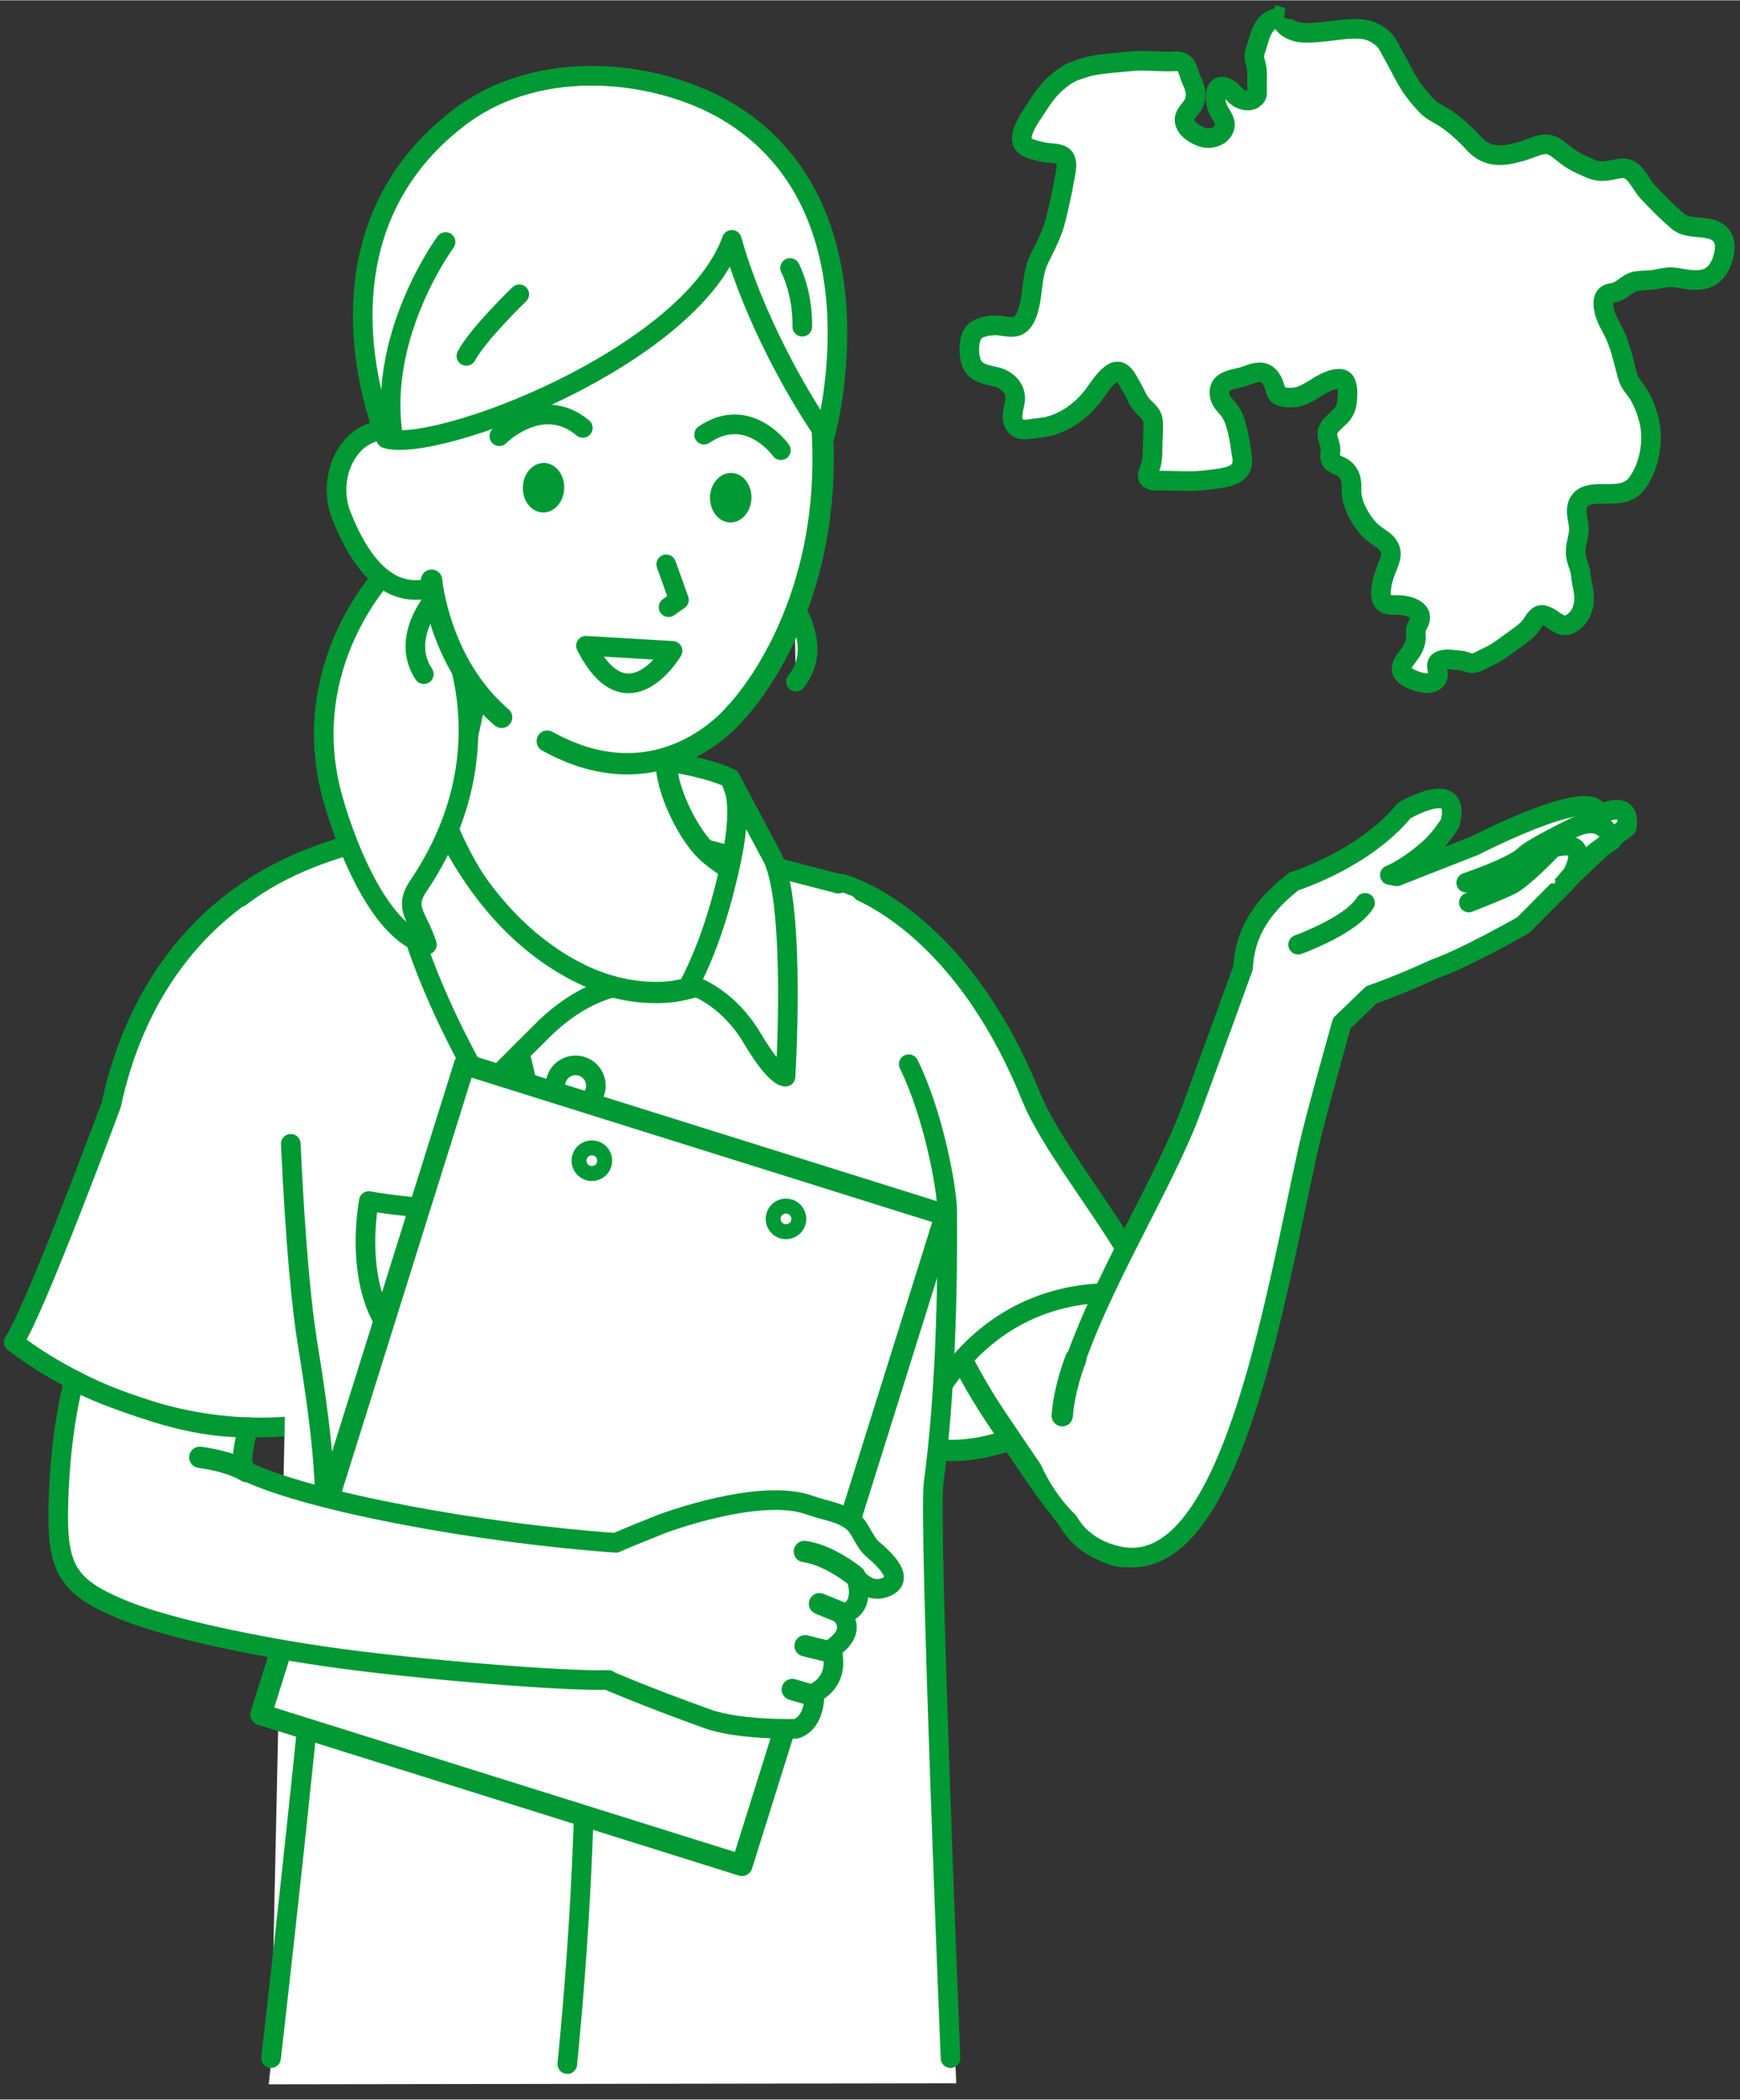 <svg width="640px" height="772px" id="ehVmcWsQa3z1" xmlns="http://www.w3.org/2000/svg" xmlns:xlink="http://www.w3.org/1999/xlink" viewBox="0 0 204 246" shape-rendering="geometricPrecision" text-rendering="geometricPrecision" project-id="668aa53a5eee47df880adc295bb4e0ee" export-id="c2ff9f0a29c144678fca867ff1ad9ff0" cached="false">
<rect x="0" y="0" width="204" height="246" fill="#333333" stroke="none"/>
<style><![CDATA[
#ehVmcWsQa3z10_tr {animation: ehVmcWsQa3z10_tr__tr 8000ms linear infinite normal forwards}@keyframes ehVmcWsQa3z10_tr__tr { 0% {transform: translate(132.064px,174.032px) rotate(0deg)} 11.25% {transform: translate(132.064px,174.032px) rotate(0deg);animation-timing-function: cubic-bezier(0.445,0.05,0.55,0.95)} 15% {transform: translate(132.064px,174.032px) rotate(4.339deg);animation-timing-function: cubic-bezier(0.445,0.05,0.55,0.95)} 18.75% {transform: translate(132.064px,174.032px) rotate(0deg);animation-timing-function: cubic-bezier(0.445,0.05,0.55,0.95)} 22.5% {transform: translate(132.064px,174.032px) rotate(4.339deg);animation-timing-function: cubic-bezier(0.445,0.05,0.55,0.95)} 26.25% {transform: translate(132.064px,174.032px) rotate(0deg);animation-timing-function: cubic-bezier(0.445,0.05,0.55,0.95)} 61.25% {transform: translate(132.064px,174.032px) rotate(0deg);animation-timing-function: cubic-bezier(0.445,0.05,0.55,0.95)} 65% {transform: translate(132.064px,174.032px) rotate(4.339deg);animation-timing-function: cubic-bezier(0.445,0.05,0.55,0.95)} 68.75% {transform: translate(132.064px,174.032px) rotate(0deg);animation-timing-function: cubic-bezier(0.445,0.05,0.55,0.95)} 72.5% {transform: translate(132.064px,174.032px) rotate(4.339deg);animation-timing-function: cubic-bezier(0.445,0.05,0.55,0.95)} 76.25% {transform: translate(132.064px,174.032px) rotate(0deg)} 100% {transform: translate(132.064px,174.032px) rotate(0deg)}} #ehVmcWsQa3z43_tr {animation: ehVmcWsQa3z43_tr__tr 8000ms linear infinite normal forwards}@keyframes ehVmcWsQa3z43_tr__tr { 0% {transform: translate(68.7px,88.45px) rotate(0deg)} 13.75% {transform: translate(68.7px,88.45px) rotate(0deg)} 17.5% {transform: translate(68.7px,88.45px) rotate(5.87deg)} 21.25% {transform: translate(68.7px,88.45px) rotate(0deg)} 25% {transform: translate(68.7px,88.45px) rotate(5.87deg)} 28.75% {transform: translate(68.7px,88.45px) rotate(0deg)} 63.75% {transform: translate(68.7px,88.45px) rotate(0deg)} 67.5% {transform: translate(68.7px,88.45px) rotate(5.87deg)} 71.25% {transform: translate(68.7px,88.45px) rotate(0deg)} 75% {transform: translate(68.7px,88.45px) rotate(5.87deg)} 78.75% {transform: translate(68.7px,88.45px) rotate(0deg)} 100% {transform: translate(68.7px,88.45px) rotate(0deg)}} #ehVmcWsQa3z67_to {animation: ehVmcWsQa3z67_to__to 8000ms linear infinite normal forwards}@keyframes ehVmcWsQa3z67_to__to { 0% {transform: translate(157.927px,41.011px);animation-timing-function: cubic-bezier(0.445,0.05,0.55,0.95)} 12.5% {transform: translate(157.927px,45.011px);animation-timing-function: cubic-bezier(0.445,0.05,0.55,0.95)} 25% {transform: translate(157.927px,41.011px);animation-timing-function: cubic-bezier(0.445,0.05,0.55,0.95)} 37.5% {transform: translate(157.927px,45.011px);animation-timing-function: cubic-bezier(0.445,0.05,0.55,0.95)} 50% {transform: translate(157.927px,41.011px);animation-timing-function: cubic-bezier(0.445,0.05,0.55,0.95)} 62.5% {transform: translate(157.927px,45.011px);animation-timing-function: cubic-bezier(0.445,0.05,0.55,0.95)} 75% {transform: translate(157.927px,41.011px);animation-timing-function: cubic-bezier(0.445,0.05,0.55,0.95)} 87.5% {transform: translate(157.927px,45.011px);animation-timing-function: cubic-bezier(0.445,0.05,0.55,0.95)} 100% {transform: translate(157.927px,41.011px)}}
]]></style>
<g><g><path d="M107.1,168.31c1.16,2.29,7.95,2.38,14.66-1.04c6.72-3.41,14.4-13,13.23-15.29s-10.59-4.47-17.63-1.79c-12.66,4.82-11.43,15.83-10.26,18.12" fill="#fff" stroke-width="0"/><path d="M107.1,168.31c1.16,2.29,7.95,2.38,14.66-1.04c6.72-3.41,14.4-13,13.23-15.29s-10.59-4.47-17.63-1.79c-12.66,4.82-11.43,15.83-10.26,18.12Z" fill="none" stroke="#093" stroke-width="2.5" stroke-linecap="round" stroke-linejoin="round"/><path d="M117.29,166.84c6.19,9.08,11.01,17.16,16.18,15.27c5.16-1.89,7.08-12.11,2.51-22.1-13.13-28.71-16.65-24.63-21.81-22.75-5.16,1.89-9.29,11.39,3.12,29.58" fill="#fff" stroke-width="0"/><path d="M117.29,166.84c6.19,9.08,11.01,17.16,16.18,15.27c5.16-1.89,7.08-12.11,2.51-22.1-13.13-28.71-16.65-24.63-21.81-22.75-5.16,1.89-9.29,11.39,3.12,29.58Z" fill="none" stroke="#093" stroke-width="2.5" stroke-linecap="round" stroke-linejoin="round"/><path d="M98.69,103.53c0,0,13.43,3.34,22.17,24.89c2.69,6.64,10.76,15.79,14.14,23.57c0,0-18.52-4.91-27.54,15.92l-8.77-64.38Z" fill="#fff" stroke-width="0"/><path d="M98.69,103.53c0,0,13.43,3.34,22.17,24.89c2.69,6.64,10.76,15.79,14.14,23.57c0,0-18.52-4.91-27.54,15.92l-8.77-64.38Z" fill="none" stroke="#093" stroke-width="2.3" stroke-linecap="round" stroke-linejoin="round"/><g id="ehVmcWsQa3z10_tr" transform="translate(132.064,174.032) rotate(0)"><g transform="translate(-132.064,-174.031)"><g><path d="M124.77,163.65c2.7-10.67,10.59-22.9,14.41-32.36.68-1.68,6.55-17.89,6.55-17.89.17-1.76.31-5.79,5.97-10.14c0,0,8.21-2.56,12.92-8.29c0,0,6.87-4.07,5.38,1.49c0,0-.97,1.56-2.16,2.7-1.67,1.59-3.84,2.96-4.89,3.35l.81.15l9.16-3.6c0,0,13.04-6.74,14.42-4-.16.11-.6.47-1.76,1.49c0,0,5.86-4.06,5.14.35l-1.93,1.46c0,0-4.13,3.73-5.73,5.52l-4.47,4.5c0,0-6.75,3.86-10.38,5.12c0,0-3.49,1.66-7.43,3.05l-3.46,3.33c0,0-3.22,11.42-3.93,14.66-4.1,18.59-9.27,50.75-22.35,47.77-7.44-1.69-8.64-9.34-6.28-18.65" fill="#fff" stroke-width="0"/><path d="M124.77,163.65c2.7-10.67,10.59-22.9,14.41-32.36.68-1.68,6.55-17.89,6.55-17.89.17-1.76.31-5.79,5.97-10.14c0,0,8.21-2.56,12.92-8.29c0,0,6.87-4.07,5.38,1.49c0,0-.97,1.56-2.16,2.7-1.67,1.59-3.84,2.96-4.89,3.35l.81.15l9.16-3.6c0,0,13.04-6.74,14.42-4-.16.11-.6.47-1.76,1.49c0,0,5.86-4.06,5.14.35l-1.93,1.46c0,0-4.13,3.73-5.73,5.52l-4.47,4.5c0,0-6.75,3.86-10.38,5.12c0,0-3.49,1.66-7.43,3.05l-3.46,3.33c0,0-3.22,11.42-3.93,14.66-4.1,18.59-9.27,50.75-22.35,47.77-7.44-1.69-8.64-9.34-6.28-18.65l.01-.01Z" fill="none" stroke="#093" stroke-width="2.3" stroke-linecap="round" stroke-linejoin="round"/></g><path d="M121.67,158.31l4.49,3.59.17,15.8c0,0-8.82-7.49-4.66-19.39" fill="#fff" stroke-width="0"/><path d="M152.19,110.67c0,0,6.21-2.22,7.85-4.9m12.17-.04c0,0,3.39-1.32,4.87-2.04c1.54-.75,4.95-4.35,4.95-4.35s4.77-1.68,2.24,3.24m-.82.92c0,0,1.96-2.77,5.53-5.05c0,0-.76-3.52-5.08-1.19c0,0-4.34,2.13-5.16,2.96-1.29,1.32-6.84,3.19-6.84,3.19" fill="#fff" stroke-width="0"/><path d="M152.19,110.67c0,0,6.21-2.22,7.85-4.9m12.17-.04c0,0,3.39-1.32,4.87-2.04c1.54-.75,4.95-4.35,4.95-4.35s4.77-1.68,2.24,3.24m-.82.92c0,0,1.96-2.77,5.53-5.05c0,0-.76-3.52-5.08-1.19c0,0-4.34,2.13-5.16,2.96-1.29,1.32-6.84,3.19-6.84,3.19" fill="none" stroke="#093" stroke-width="2.3" stroke-linecap="round" stroke-linejoin="round"/><path d="M126.13,159.2c0,0-1.37,3.42-1.59,6.67" fill="#fff" stroke-width="0"/><path d="M126.13,159.2c0,0-1.37,3.42-1.59,6.67" fill="none" stroke="#093" stroke-width="2.5" stroke-linecap="round" stroke-miterlimit="10"/></g></g><path d="M36.63,100.65c0,0-18.42,4.8-23.59,28.78c0,0-9,24.27-11.43,27.82c0,0,14.45,11.89,33.6,9.74l1.42-66.34Z" fill="#fff" stroke-width="0"/><path d="M36.63,100.65c0,0-18.42,4.8-23.59,28.78c0,0-9,24.27-11.43,27.82c0,0,14.45,11.89,33.6,9.74l1.42-66.34Z" fill="none" stroke="#093" stroke-width="2.3" stroke-linecap="round" stroke-linejoin="round"/><path d="M50.43,105.64l35.43,1.9l1.51-11.46-1.76-4.89c0,0-3.69-2.18-16.02-2.84s-20.21,1.54-20.21,1.54l1.04,15.74.01.01Z" fill="#fff" stroke-width="0"/><path d="M50.43,105.64l35.43,1.9l1.51-11.46-1.76-4.89c0,0-3.69-2.18-16.02-2.84s-20.21,1.54-20.21,1.54l1.04,15.74.01.01Z" fill="none" stroke="#093" stroke-width="2.3" stroke-linecap="round" stroke-linejoin="round"/><path d="M31.51,244.23c0,0,4.67-45.07,5.98-63.11.43-5.86.99-11.48-.87-22.81-.75-4.56-1.14-9.01-1.91-13.67-.84-5.07-1.26-10.9-2.03-15.53-.48-2.86-.93-5.57-1.36-8.09-1.58-9.41-2.69-15.91-2.69-15.91c10.09-7.77,24.86-8.03,24.86-8.03l28.3,1.07l18.15,6.83c2.49,1.72,9.8,20.98,10.38,24.5.84,5.1,1.18,9.67,1.2,12.42.07,8.94-.2,21.54-1.6,31.94-.58,4.26,2.19,70.27,2.19,70.27" fill="#fff" stroke-width="0"/><path d="M60.93,123.34c0,0,12.67,47.28,5.58,118.52M28.16,105.1c10.09-7.77,24.86-8.03,24.86-8.03l27.96,1.96l17.31,4.49m8.25,21.16c2.87,5.8,4.48,14.46,4.51,17.2.07,8.94-.19,21.54-1.6,31.94-.58,4.26,1.99,67.34,1.99,67.34m-79.66,0c0,0,4.86-42.21,6.17-60.25.43-5.86,0-11.88-1.85-23.21-.75-4.56-1.46-11.93-2.01-23.69" fill="#fff" stroke-width="0"/><path d="M60.93,123.34c0,0,12.67,47.28,5.58,118.52M28.16,105.1c10.09-7.77,24.86-8.03,24.86-8.03l27.96,1.96l17.31,4.49m8.25,21.16c2.87,5.8,4.48,14.46,4.51,17.2.07,8.94-.19,21.54-1.6,31.94-.58,4.26,1.99,67.34,1.99,67.34m-79.66,0c0,0,4.86-42.21,6.17-60.25.43-5.86,0-11.88-1.85-23.21-.75-4.56-1.46-11.93-2.01-23.69" fill="none" stroke="#093" stroke-width="2.3" stroke-linecap="round" stroke-linejoin="round"/><path d="M65.11,127.07c-.07,1.31.94,2.43,2.25,2.5s2.43-.94,2.5-2.25-.94-2.43-2.25-2.5-2.43.94-2.5,2.25" fill="#fff" stroke-width="0"/><path d="M65.11,127.07c-.07,1.31.94,2.43,2.25,2.5s2.43-.94,2.5-2.25-.94-2.43-2.25-2.5-2.43.94-2.5,2.25Z" fill="none" stroke="#093" stroke-width="2.3" stroke-linecap="round" stroke-linejoin="round"/><path d="M81.06,71.71c-.79,5.5-2.82,11.71-2.97,17.09-.1,3.23,1.99,7.62,3.88,9.99c2.35,2.96,4.94,2.62,6.84,7.61c1.9,5-5.08,9.52-10.9,9.85-5.95.34-12.59-2.31-18.57-8.37-4.57-4.63-7.03-11.31-7.03-11.31.49-1.11,4.66-19.68,6.1-27.92L81.06,71.7v.01Z" fill="#fff" stroke-width="0"/><path d="M81.06,71.71c-.79,5.5-2.82,11.71-2.97,17.09-.1,3.23,1.99,7.62,3.88,9.99c2.35,2.96,4.94,2.62,6.84,7.61c1.9,5-5.08,9.52-10.9,9.85-5.95.34-12.59-2.31-18.57-8.37-4.57-4.63-7.03-11.31-7.03-11.31.49-1.11,4.66-19.68,6.1-27.92L81.06,71.7v.01Z" fill="none" stroke="#093" stroke-width="2.5" stroke-linecap="round" stroke-linejoin="round"/><path d="M85.62,91.19c0,0,1.69,2.14.14,9.46-.81,3.83-2.27,9.59-4.94,14.69c0,0,4.26,1.06,7.39,6.33c2.78,4.68,3.89,4.47,3.89,4.47s1.2-19.6-1.44-25.49l-5.04-9.46Z" fill="#fff" stroke-width="0"/><path d="M85.62,91.19c0,0,1.69,2.14.14,9.46-.81,3.83-2.27,9.59-4.94,14.69c0,0,4.26,1.06,7.39,6.33c2.78,4.68,3.89,4.47,3.89,4.47s1.2-19.6-1.44-25.49l-5.04-9.46Z" fill="none" stroke="#093" stroke-width="2.3" stroke-linecap="round" stroke-linejoin="round"/><path d="M49.39,89.9c0,0,5.31,20.36,22.68,25.77c0,0-3.94.61-8.31,4.9-3.88,3.82-6.98,7.02-6.98,7.02s-11.04-18.24-10.09-29.64l2.7-8.05Z" fill="#fff" stroke-width="0"/><path d="M49.39,89.9c0,0,5.31,20.36,22.68,25.77c0,0-3.94.61-8.31,4.9-3.88,3.82-6.98,7.02-6.98,7.02s-11.04-18.24-10.09-29.64l2.7-8.05Z" fill="none" stroke="#093" stroke-width="2.3" stroke-linecap="round" stroke-linejoin="round"/><path d="M59.09,141.57c.06,1.05.06,2.14,0,3.25-.46,8.62-4.37,13.81-8.84,13.57s-7.82-5.83-7.36-14.44c.06-1.11.18-2.19.35-3.23c0,0,3.57.66,7.9.88c4.33.23,7.95-.03,7.95-.03" fill="#fff" stroke-width="0"/><path d="M59.09,141.57c.06,1.05.06,2.14,0,3.25-.46,8.62-4.37,13.81-8.84,13.57s-7.82-5.83-7.36-14.44c.06-1.11.18-2.19.35-3.23c0,0,3.57.66,7.9.88c4.33.23,7.95-.03,7.95-.03Z" fill="none" stroke="#093" stroke-width="2.3" stroke-linecap="round" stroke-linejoin="round"/></g><rect width="79.88" height="59.11" rx="0" ry="0" transform="matrix(.299-.954 0.954 0.299 30.589 200.895)" fill="#fff" stroke-width="0"/><rect width="79.88" height="59.11" rx="0" ry="0" transform="matrix(.299-.954 0.954 0.299 30.589 200.895)" fill="none" stroke="#093" stroke-width="2.5" stroke-linecap="round" stroke-linejoin="round"/><g><path d="M67.89,135.91c-.04.83.59,1.54,1.42,1.58s1.54-.59,1.58-1.42c.05-.83-.59-1.54-1.42-1.58-.83-.05-1.54.59-1.58,1.42" fill="#fff" stroke-width="0"/><path d="M67.89,135.91c-.04.83.59,1.54,1.42,1.58s1.54-.59,1.58-1.42c.05-.83-.59-1.54-1.42-1.58-.83-.05-1.54.59-1.58,1.42Z" fill="none" stroke="#093" stroke-width="1.75" stroke-linecap="round" stroke-linejoin="round"/><path d="M90.65,142.73c-.04.83.59,1.54,1.42,1.58s1.54-.59,1.58-1.42-.59-1.54-1.42-1.58c-.83-.05-1.54.59-1.58,1.42" fill="#fff" stroke-width="0"/><path d="M90.65,142.73c-.04.83.59,1.54,1.42,1.58s1.54-.59,1.58-1.42-.59-1.54-1.42-1.58c-.83-.05-1.54.59-1.58,1.42Z" fill="none" stroke="#093" stroke-width="1.75" stroke-linecap="round" stroke-linejoin="round"/><g id="ehVmcWsQa3z43_tr" transform="translate(68.7,88.45) rotate(0)"><g transform="translate(-68.7,-88.45)"><path d="M38.87,92.98c1.15,4.42,5.24,16.28,11.18,17.69-1.05-3.34-2.8-4.22-1-6.88c13.72-20.28-.58-39.42-2.97-37.56-1.22.95-11.13,11.71-7.21,26.76" fill="#fff" stroke-width="0"/><path d="M38.87,92.98c1.15,4.42,5.24,16.28,11.18,17.69-1.05-3.34-2.8-4.22-1-6.88c13.72-20.28-.58-39.42-2.97-37.56-1.22.95-11.13,11.71-7.21,26.76v-.01Z" fill="none" stroke="#093" stroke-width="2.3" stroke-linecap="round" stroke-linejoin="round"/><path d="M50.81,56.88c1.1,3.99,3.47,10.95-.21,11.96-3.69,1.01-7.51-.7-10.59-8.49-1.53-3.85.21-8.76,3.9-9.78c3.69-1.01,5.81,2.31,6.9,6.3" fill="#fff" stroke-width="0"/><path d="M50.81,56.88c1.1,3.99,3.47,10.95-.21,11.96-3.69,1.01-7.51-.7-10.59-8.49-1.53-3.85.21-8.76,3.9-9.78c3.69-1.01,5.81,2.31,6.9,6.3v.01Z" fill="none" stroke="#093" stroke-width="2.3" stroke-linecap="round" stroke-linejoin="round"/><path d="M93.12,71.13c0,0,3.38,4.87.19,8.72" fill="#fff" stroke-width="0"/><path d="M93.12,71.13c0,0,3.38,4.87.19,8.72" fill="none" stroke="#093" stroke-width="2.3" stroke-linecap="round" stroke-linejoin="round"/><path d="M96.25,38.99c0,0,4.74,45.03-20.77,50.85c0,0-17.19,2.16-24.68-19.45c0,0-4.73-16.53-4.2-31.18.29-8.02,5.57-24.19,27.24-23.38c9.9.37,20.01,6.92,22.4,23.15" fill="#fff" stroke-width="0"/><path d="M64.16,86.82c13.45,7.49,22.05-3.28,22.05-3.28s11.67-11.66,10.16-33.7M50.6,67.96c0,0,.88,9.81,8.21,16.07" fill="#fff" stroke-width="0"/><path d="M64.16,86.82c13.45,7.49,22.05-3.28,22.05-3.28s11.67-11.66,10.16-33.7M50.6,67.96c0,0,.88,9.81,8.21,16.07" fill="none" stroke="#093" stroke-width="2.5" stroke-linecap="round" stroke-linejoin="round"/><path d="M61.3,57.03c-.06,1.6.98,2.94,2.32,2.99s2.47-1.21,2.53-2.81-.98-2.94-2.32-2.99-2.47,1.21-2.53,2.81" fill="#093" stroke-width="0"/><path d="M83.25,58.2c-.06,1.6.98,2.94,2.32,2.99s2.47-1.21,2.53-2.81-.98-2.94-2.32-2.99-2.48,1.21-2.54,2.81" fill="#093" stroke-width="0"/><path d="M78.11,66.1l1.49,4.16-1.22.86M58.54,51.08c0,0,4.97-5.01,9.79-.97m23.22,2.61c0,0-3.8-5.36-9-1.82" fill="#fff" stroke-width="0"/><path d="M78.11,66.1l1.49,4.16-1.22.86M58.54,51.08c0,0,4.97-5.01,9.79-.97m23.22,2.61c0,0-3.8-5.36-9-1.82" fill="none" stroke="#093" stroke-width="2.3" stroke-linecap="round" stroke-linejoin="round"/><path d="M68.7,75.64c4.86,9.56,10.15.6,10.15.6l-10.15-.6Z" fill="#fff" stroke-width="0"/><path d="M68.7,75.64c4.86,9.56,10.15.6,10.15.6l-10.15-.6Z" fill="none" stroke="#093" stroke-width="2.3" stroke-linecap="round" stroke-linejoin="round"/><path d="M53.86,13.71c-18.74,14.24-8.59,37.64-8.59,37.64c5.88,1.8,35.57-9.51,40.53-23.28c2.52,9.03,7.74,18.27,10.95,22.83c0,0,7.47-26.77-11.64-37.98-7.82-4.58-21.62-6.52-31.24.78" fill="#fff" stroke-width="0"/><path d="M53.86,13.71c-18.74,14.24-8.59,37.64-8.59,37.64c5.88,1.8,35.57-9.51,40.53-23.28c2.52,9.03,7.74,18.27,10.95,22.83c0,0,7.47-26.77-11.64-37.98-7.82-4.58-21.62-6.52-31.24.78l-.01.01Z" fill="none" stroke="#093" stroke-width="2.3" stroke-linecap="round" stroke-linejoin="round"/><path d="M50.81,70.32c0,0-3.88,4.49-1.12,8.65M60.88,34.45c0,0-4.77,4.58-6.2,7.22M52.24,28.32c0,0-7.73,10.44-6.26,22.09M92.63,31.37c0,0,1.5,2.8,1.43,6.88" fill="#fff" stroke-width="0"/><path d="M50.81,70.32c0,0-3.88,4.49-1.12,8.65M60.88,34.45c0,0-4.77,4.58-6.2,7.22M52.24,28.32c0,0-7.73,10.44-6.26,22.09M92.63,31.37c0,0,1.5,2.8,1.43,6.88" fill="none" stroke="#093" stroke-width="2.3" stroke-linecap="round" stroke-linejoin="round"/></g></g><path d="M8.7,161.7c0,0,1.74,1.33,9.53,3.79c6.74,2.12,10.91,1.72,10.91,1.72s-1.43,4.64-.22,5.21c7.59,3.6,27.61,7.25,43.28,8.35c1.08-.5,5.35-2.2,5.35-2.2s11.47-4.36,17.39-2.21c1.88.68,3.77.83,5.12,2.01.86.75,1.27,2.32,2.29,3.18c2.08,1.76,3.59,3.65,1.39,4.46-2.03.76-3.49-1.36-3.49-1.36.64,1.16.92,4.31-1.76,4.39c0,0,2.36,1.88-1.02,4.18c0,0,1.28,3.45-1.98,5.16c0,0,.19,3.37-2.13,4.18c0,0-6.62.21-10.47-1.18-7.63-2.75-11.56-4.49-11.56-4.49v-.05c-5.4.18-22.27-1.26-31.55-2.52-10.06-1.36-20.08-3.61-24.84-5.49-7.11-2.8-8.28-4.97-8.1-12.5.22-9.11,1.86-14.64,1.86-14.64" fill="#fff" stroke-width="0"/><path d="M8.7,161.7c0,0,1.74,1.33,9.53,3.79c6.74,2.12,10.91,1.72,10.91,1.72s-1.43,4.64-.22,5.21c7.59,3.6,27.61,7.25,43.28,8.35c1.08-.5,5.35-2.2,5.35-2.2s11.47-4.36,17.39-2.21c1.88.68,3.77.83,5.12,2.01.86.75,1.27,2.32,2.29,3.18c2.08,1.76,3.59,3.65,1.39,4.46-2.03.76-3.49-1.36-3.49-1.36.64,1.16.92,4.31-1.76,4.39c0,0,2.36,1.88-1.02,4.18c0,0,1.28,3.45-1.98,5.16c0,0,.19,3.37-2.13,4.18c0,0-6.62.21-10.47-1.18-7.63-2.75-11.56-4.49-11.56-4.49v-.05c-5.4.18-22.27-1.26-31.55-2.52-10.06-1.36-20.08-3.61-24.84-5.49-7.11-2.8-8.28-4.97-8.1-12.5.22-9.11,1.86-14.64,1.86-14.64v.01Z" fill="none" stroke="#093" stroke-width="2.3" stroke-linecap="round" stroke-linejoin="round"/><path d="M92.89,197.96l2.15.63m-.65-5.75l2.53.62m-.84-5.55l2.35.96m1.81-4.21c0,0-3.02-2.48-5.93-2.87m-65.4-9.37c0,0-1.62-1.14-5.48-1.67" fill="#fff" stroke-width="0"/><path d="M92.89,197.96l2.15.63m-.65-5.75l2.53.62m-.84-5.55l2.35.96m1.81-4.21c0,0-3.02-2.48-5.93-2.87m-65.4-9.37c0,0-1.62-1.14-5.48-1.67" fill="none" stroke="#093" stroke-width="2.5" stroke-linecap="round" stroke-linejoin="round"/></g></g><g id="ehVmcWsQa3z67_to" transform="translate(157.927,41.011)"><g transform="translate(-157.927,-41.011)"><g><path d="M150.34,2c-.14.59.36,1.07.83,1.34c1.12.64,2.41.48,3.64.38c1.72-.14,3.49-.55,5.22-.29.73.11,1.51.55,2.06,1.02.58.49.82,1.19,1.2,1.83.82,1.4,1.45,2.9,2.41,4.22.49.67,1.05,1.31,1.62,1.91.56.58,1.25.86,1.92,1.28c1.31.84,2.53,1.95,3.57,3.1.93,1.03,2.1,1.46,3.48,1.34.86-.08,1.7-.31,2.52-.57.77-.25,1.59-.67,2.41-.69.76-.01,1.36.49,1.92.94.64.51,1.31,1.01,2.07,1.35.74.32,1.46.75,2.27.84.84.09,1.66-.18,2.48-.3c1.7-.24,2.24,1.69,3.19,2.72c1.11,1.2,2.31,2.39,3.54,3.45c1.14.98,2.94.53,4.27,1.08c1.39.59,1.42,1.89,1.07,3.16-.32,1.17-.96,2.25-2.22,2.56-1.08.26-2.23,0-3.31-.17-.88-.14-1.56.06-2.41.21-.73.13-1.48.09-2.21.19-.67.1-1.07.46-1.6.84-.27.2-.55.35-.87.46-.38.12-.84.1-1.14.4s-.31.78-.28,1.17c.1,1.47.98,2.48,1.51,3.79.46,1.14.78,2.39,1.08,3.57.14.55.26,1.11.53,1.62.27.49.66.89.96,1.36.61,1,1.09,2.27,1.33,3.42.48,2.33-.08,5.35-1.6,7.23-.98,1.21-2.68,1.09-4.09,1.08-1.14,0-2.46.14-2.79,1.44-.23.9.19,1.79.19,2.69c0,.64-.2,1.26-.31,1.88-.1.58-.1,1.16.06,1.73.17.6.42,1.08.47,1.71.09,1.07.47,2.07.38,3.15-.08.96-.48,1.87-1.29,2.45-1.46,1.05-2.14-.52-3.46-.84-.66-.16-1.04.57-1.35,1.03-.44.66-1,1.09-1.64,1.54-.72.51-1.42,1.05-2.14,1.55-.61.42-1.27.72-1.93,1.04-.43.21-.9.52-1.4.47-.46-.04-.86-.29-1.34-.32-.66-.03-1.36-.21-2.01-.06-1.38.32-.16,1.45-.7,2.23-.7,1.01-2.72.23-3.5-.26-1.24-.78-.38-1.75.28-2.63.37-.49.66-1.06.76-1.67.07-.39-.04-.76,0-1.14.04-.37.28-.68.42-1.02.56-1.35-1.26-1.88-2.28-1.94-.58-.04-1.5.12-1.94-.37-.42-.47-.29-1.4-.2-1.96.14-.84.46-1.63.77-2.42.23-.59.44-1.19.21-1.82-.2-.57-.69-.96-1.18-1.29-.6-.4-1.14-.81-1.59-1.37-.92-1.14-1.79-2.79-1.75-4.28.03-.85-.02-1.56-.6-2.23-.44-.51-1.01-.57-1.53-.94-.67-.47-.2-1.23-.36-1.9-.19-.8-.61-1.44-.1-2.22.34-.52.86-.89,1.29-1.33.49-.51.71-1.06.78-1.76.07-.66.12-1.55-.16-2.17-.26-.57-.85-.49-1.38-.38-1.48.33-2.55,1.51-3.98,1.96-.66.21-1.4.23-2.07.07-.83-.2-.74-.79-1.01-1.48-.26-.66-.69-1.29-1.45-1.37-.82-.09-1.62.39-2.4.58-1.22.29-2.74.46-2.49,2.09.1.63.48,1.01.88,1.47.52.6.82,1.25,1.04,2.02.24.86.42,1.72.53,2.6.09.77.42,1.72.03,2.45-.64,1.18-2.7,1.21-3.85,1.38-1.96.29-4.02.05-6,.1-.58.01-1.2-.11-1.03-.83.11-.47.35-.88.43-1.37.09-.52.11-1.06.11-1.59c0-1.02.11-2.06.06-3.07-.04-.83-.55-1.25-1.11-1.79-.68-.66-.94-1.53-1.41-2.32-.55-.93-1.14-2.47-2.39-1.55-.88.65-1.48,1.7-2.13,2.55-1.54,2.02-3.86,3.6-6.44,3.79-.87.06-2.05.52-2.7-.31-.58-.75-.19-1.89-.03-2.71.29-1.46-.83-2.65-2.21-2.97-1.27-.29-2.58-.46-2.97-1.9-.28-1-.28-2.95.67-3.59.57-.38,1.4-.51,2.07-.54.79-.04,1.6.26,2.38.16c1.37-.17,1.78-2.32,1.95-3.42.25-1.62.26-3.14,1.02-4.64.75-1.51,1.49-2.91,1.9-4.56.39-1.59.74-3.16,1.02-4.77.13-.74.54-2.15-.26-2.65-.62-.39-1.64-.27-2.34-.45-.65-.16-1.4-.29-1.97-.67-1.12-.73.15-2.83.66-3.59.89-1.32,1.73-2.82,2.96-3.85.64-.54,1.32-1.08,2.12-1.37.72-.26,1.59-.55,2.34-.68c1.35-.24,2.8-.31,4.22-.46c1.75-.18,3.54.1,5.3,0c1.14-.07,1.36.74,1.65,1.68.12.4.32.75.47,1.14.31.8.31,1.74-.21,2.46-.4.56-1,1.04-.85,1.8.13.69.73,1.16,1.32,1.48.7.38,1.29.56,2.05.35.65-.18,1.12-.52,1.31-1.22.19-.72-.47-1.43-.76-2.04-.39-.81-.69-3.18.88-2.59.55.21.8.57,1.19.97.49.49,1.55.8,2.13.33.36-.29.37-.47.36-.93-.01-.67,0-1.34,0-2.01c0-.6-.13-1-.28-1.55-.18-.68.15-1.25.32-1.88.29-1.07.68-2.39,1.78-2.91.37-.17,1.17-.22,1.17-.22" fill="#fff" stroke-width="0"/><path d="M150.34,2c-.14.59.36,1.07.83,1.34c1.12.64,2.41.48,3.64.38c1.72-.14,3.49-.55,5.22-.29.73.11,1.51.55,2.06,1.02.58.49.82,1.19,1.2,1.83.82,1.4,1.45,2.9,2.41,4.22.49.67,1.05,1.31,1.62,1.91.56.58,1.25.86,1.92,1.28c1.31.84,2.53,1.95,3.57,3.1.93,1.03,2.1,1.46,3.48,1.34.86-.08,1.7-.31,2.52-.57.77-.25,1.59-.67,2.41-.69.76-.01,1.36.49,1.92.94.64.51,1.31,1.01,2.07,1.35.74.32,1.46.75,2.27.84.84.09,1.66-.18,2.48-.3c1.7-.24,2.24,1.69,3.19,2.72c1.11,1.2,2.31,2.39,3.54,3.45c1.14.98,2.94.53,4.27,1.08c1.39.59,1.42,1.89,1.07,3.16-.32,1.17-.96,2.25-2.22,2.56-1.08.26-2.23,0-3.31-.17-.88-.14-1.56.06-2.41.21-.73.13-1.48.09-2.21.19-.67.1-1.07.46-1.6.84-.27.2-.55.35-.87.46-.38.12-.84.1-1.14.4s-.31.78-.28,1.17c.1,1.47.98,2.48,1.51,3.79.46,1.14.78,2.39,1.08,3.57.14.55.26,1.11.53,1.62.27.49.66.89.96,1.36.61,1,1.09,2.27,1.33,3.42.48,2.33-.08,5.35-1.6,7.23-.98,1.21-2.68,1.09-4.09,1.08-1.14,0-2.46.14-2.79,1.44-.23.9.19,1.79.19,2.69c0,.64-.2,1.26-.31,1.88-.1.58-.1,1.16.06,1.73.17.6.42,1.08.47,1.71.09,1.07.47,2.07.38,3.15-.08.96-.48,1.87-1.29,2.45-1.46,1.05-2.14-.52-3.46-.84-.66-.16-1.04.57-1.35,1.03-.44.66-1,1.09-1.64,1.54-.72.51-1.42,1.05-2.14,1.55-.61.42-1.27.72-1.93,1.04-.43.21-.9.52-1.4.47-.46-.04-.86-.29-1.34-.32-.66-.03-1.36-.21-2.01-.06-1.38.32-.16,1.45-.7,2.23-.7,1.01-2.72.23-3.5-.26-1.24-.78-.38-1.75.28-2.63.37-.49.66-1.06.76-1.67.07-.39-.04-.76,0-1.14.04-.37.28-.68.42-1.02.56-1.35-1.26-1.88-2.28-1.94-.58-.04-1.5.12-1.94-.37-.42-.47-.29-1.4-.2-1.96.14-.84.46-1.63.77-2.42.23-.59.44-1.19.21-1.82-.2-.57-.69-.96-1.18-1.29-.6-.4-1.14-.81-1.59-1.37-.92-1.14-1.79-2.79-1.75-4.28.03-.85-.02-1.56-.6-2.23-.44-.51-1.01-.57-1.53-.94-.67-.47-.2-1.23-.36-1.9-.19-.8-.61-1.44-.1-2.22.34-.52.86-.89,1.29-1.33.49-.51.71-1.06.78-1.76.07-.66.12-1.55-.16-2.17-.26-.57-.85-.49-1.38-.38-1.48.33-2.55,1.51-3.98,1.96-.66.21-1.4.23-2.07.07-.83-.2-.74-.79-1.01-1.48-.26-.66-.69-1.29-1.45-1.37-.82-.09-1.62.39-2.4.58-1.22.29-2.74.46-2.49,2.09.1.63.48,1.01.88,1.47.52.6.82,1.25,1.04,2.02.24.86.42,1.72.53,2.6.09.77.42,1.72.03,2.45-.64,1.18-2.7,1.21-3.85,1.38-1.96.29-4.02.05-6,.1-.58.01-1.2-.11-1.03-.83.11-.47.35-.88.43-1.37.09-.52.11-1.06.11-1.59c0-1.02.11-2.06.06-3.07-.04-.83-.55-1.25-1.11-1.79-.68-.66-.94-1.53-1.41-2.32-.55-.93-1.14-2.47-2.39-1.55-.88.65-1.48,1.7-2.13,2.55-1.54,2.02-3.86,3.6-6.44,3.79-.87.06-2.05.52-2.7-.31-.58-.75-.19-1.89-.03-2.71.29-1.46-.83-2.65-2.21-2.97-1.27-.29-2.58-.46-2.97-1.9-.28-1-.28-2.95.67-3.59.57-.38,1.4-.51,2.07-.54.79-.04,1.6.26,2.38.16c1.37-.17,1.78-2.32,1.95-3.42.25-1.62.26-3.14,1.02-4.64.75-1.51,1.49-2.91,1.9-4.56.39-1.59.74-3.16,1.02-4.77.13-.74.54-2.15-.26-2.65-.62-.39-1.64-.27-2.34-.45-.65-.16-1.4-.29-1.97-.67-1.12-.73.15-2.83.66-3.59.89-1.32,1.73-2.82,2.96-3.85.64-.54,1.32-1.08,2.12-1.37.72-.26,1.59-.55,2.34-.68c1.35-.24,2.8-.31,4.22-.46c1.75-.18,3.54.1,5.3,0c1.14-.07,1.36.74,1.65,1.68.12.4.32.75.47,1.14.31.8.31,1.74-.21,2.46-.4.56-1,1.04-.85,1.8.13.69.73,1.16,1.32,1.48.7.38,1.29.56,2.05.35.65-.18,1.12-.52,1.31-1.22.19-.72-.47-1.43-.76-2.04-.39-.81-.69-3.18.88-2.59.55.21.8.57,1.19.97.49.49,1.55.8,2.13.33.36-.29.37-.47.36-.93-.01-.67,0-1.34,0-2.01c0-.6-.13-1-.28-1.55-.18-.68.15-1.25.32-1.88.29-1.07.68-2.39,1.78-2.91.37-.17,1.17-.22,1.17-.22L150.34,2Z" fill="none" stroke="#093" stroke-width="2.3"/></g></g></g></svg>
